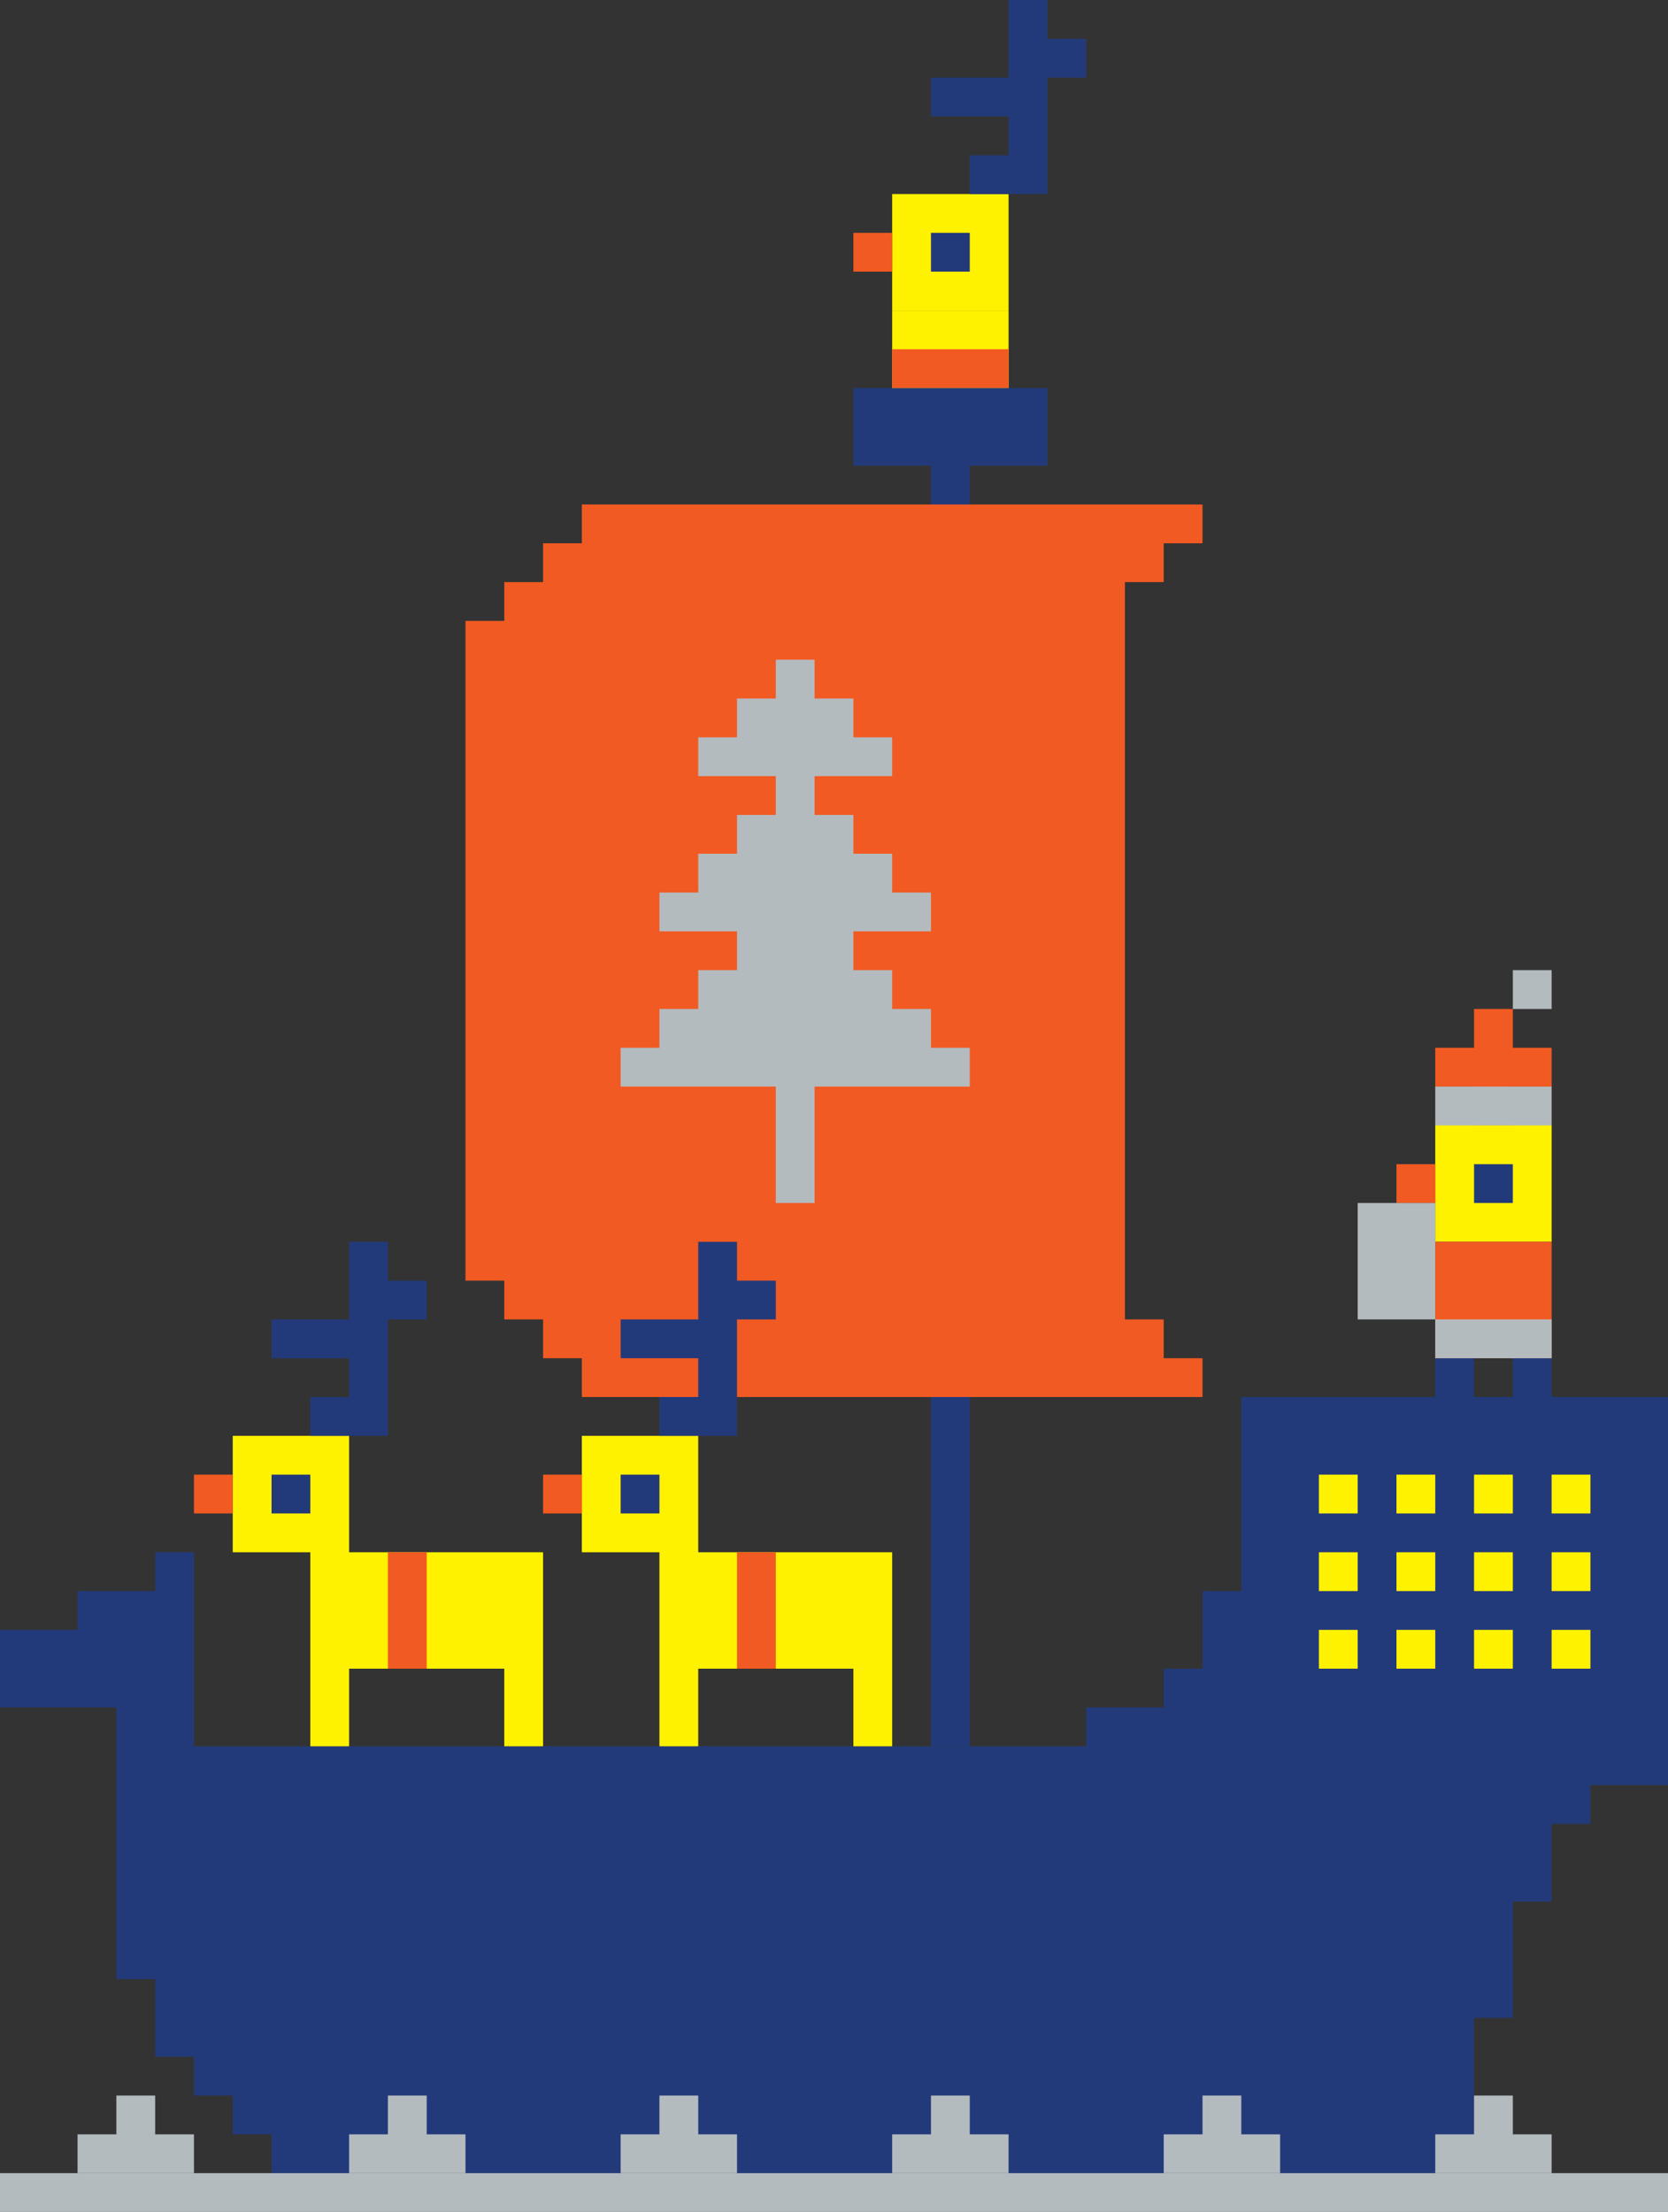 <?xml version="1.0" encoding="UTF-8"?> <svg xmlns="http://www.w3.org/2000/svg" id="Layer_2" data-name="Layer 2" viewBox="0 0 387 513"><rect x="0" y="0" width="387" height="513" fill="#333333" stroke="none"/><defs><style> .cls-1 { fill: #b4bbbf; } .cls-2 { fill: #233a7a; } .cls-3 { fill: #fff200; } .cls-4 { fill: #f15a22; } </style></defs><g id="Réteg_1" data-name="Réteg 1"><g><rect class="cls-2" x="216" y="72" width="9" height="333"></rect><polygon class="cls-2" points="288 324 288 342 288 369 279 369 279 387 270 387 270 396 252 396 252 396 252 405 171 405 171 405 171 405 162 405 162 405 153 405 153 405 144 405 135 405 135 405 126 405 126 405 117 405 117 405 45 405 45 396 45 378 45 369 45 360 36 360 36 369 27 369 18 369 18 378 0 378 0 396 27 396 27 405 27 423 27 432 27 459 36 459 36 477 45 477 45 486 54 486 54 495 63 495 63 504 72 504 72 504 90 504 90 504 117 504 117 504 153 504 153 504 153 504 153 504 342 504 342 468 351 468 351 441 360 441 360 423 369 423 369 414 387 414 387 405 387 324 288 324"></polygon><polygon class="cls-4" points="135 126 126 126 126 135 117 135 117 144 108 144 108 297 117 297 117 306 126 306 126 315 135 315 135 324 279 324 279 315 270 315 270 306 261 306 261 297 261 144 261 135 270 135 270 126 279 126 279 117 135 117 135 126"></polygon><rect class="cls-3" x="342" y="342" width="9" height="9"></rect><rect class="cls-3" x="360" y="342" width="9" height="9"></rect><rect class="cls-3" x="342" y="360" width="9" height="9"></rect><rect class="cls-3" x="360" y="360" width="9" height="9"></rect><rect class="cls-3" x="342" y="378" width="9" height="9"></rect><rect class="cls-3" x="360" y="378" width="9" height="9"></rect><rect class="cls-3" x="306" y="342" width="9" height="9"></rect><rect class="cls-3" x="324" y="342" width="9" height="9"></rect><rect class="cls-3" x="306" y="360" width="9" height="9"></rect><rect class="cls-3" x="324" y="360" width="9" height="9"></rect><rect class="cls-3" x="306" y="378" width="9" height="9"></rect><rect class="cls-3" x="324" y="378" width="9" height="9"></rect><rect class="cls-1" y="504" width="387" height="9"></rect><polyline class="cls-1" points="387 504 360 504 360 495 351 495 351 486 342 486 342 495 333 495 333 504 297 504 297 495 288 495 288 486 279 486 279 495 270 495 270 504 234 504 234 495 225 495 225 486 216 486 216 495 207 495 207 504 171 504 171 495 162 495 162 486 153 486 153 495 144 495 144 504 108 504 108 495 99 495 99 486 90 486 90 495 81 495 81 504 45 504 45 495 36 495 36 486 27 486 27 495 18 495 18 504 0 504"></polyline><g><rect class="cls-3" x="333" y="261" width="27" height="27"></rect><rect class="cls-2" x="342" y="270" width="9" height="9"></rect><rect class="cls-2" x="333" y="315" width="9" height="9"></rect><rect class="cls-2" x="351" y="315" width="9" height="9"></rect><rect class="cls-4" x="333" y="288" width="27" height="27"></rect><rect class="cls-4" x="324" y="270" width="9" height="9"></rect><rect class="cls-4" x="342" y="234" width="9" height="27"></rect><rect class="cls-1" x="351" y="225" width="9" height="9"></rect><rect class="cls-4" x="333" y="243" width="27" height="9"></rect><rect class="cls-1" x="333" y="252" width="27" height="9"></rect><rect class="cls-1" x="315" y="279" width="18" height="27"></rect><rect class="cls-1" x="333" y="306" width="27" height="9"></rect></g><polygon class="cls-3" points="81 333 81 360 126 360 126 405 117 405 117 387 81 387 81 405 72 405 72 360 54 360 54 333 81 333"></polygon><rect class="cls-2" x="63" y="342" width="9" height="9"></rect><rect class="cls-4" x="45" y="342" width="9" height="9"></rect><polygon class="cls-2" points="63 315 63 306 81 306 81 288 90 288 90 297 99 297 99 306 90 306 90 333 72 333 72 324 81 324 81 315 63 315"></polygon><rect class="cls-4" x="90" y="360" width="9" height="27"></rect><polygon class="cls-3" points="162 333 162 360 207 360 207 405 198 405 198 387 162 387 162 405 153 405 153 360 135 360 135 333 162 333"></polygon><rect class="cls-2" x="144" y="342" width="9" height="9"></rect><rect class="cls-4" x="126" y="342" width="9" height="9"></rect><polygon class="cls-2" points="144 315 144 306 162 306 162 288 171 288 171 297 180 297 180 306 171 306 171 333 153 333 153 324 162 324 162 315 144 315"></polygon><rect class="cls-4" x="171" y="360" width="9" height="27"></rect><g><polygon class="cls-3" points="207 72 207 72 207 72 207 99 207 99 207 99 216 99 216 99 225 99 225 99 234 99 234 99 234 72 234 72 207 72"></polygon><polygon class="cls-3" points="234 45 207 45 207 72 225 72 234 72 234 45"></polygon><rect class="cls-2" x="216" y="54" width="9" height="9"></rect><rect class="cls-4" x="198" y="54" width="9" height="9"></rect><polygon class="cls-2" points="216 27 216 18 234 18 234 0 243 0 243 9 252 9 252 18 243 18 243 45 225 45 225 36 234 36 234 27 216 27"></polygon><rect class="cls-4" x="207" y="81" width="27" height="9"></rect></g><polygon class="cls-1" points="225 243 216 243 216 234 207 234 207 225 198 225 198 216 216 216 216 207 207 207 207 198 198 198 198 189 189 189 189 180 207 180 207 171 198 171 198 162 189 162 189 153 180 153 180 162 171 162 171 171 162 171 162 180 180 180 180 189 171 189 171 198 162 198 162 207 153 207 153 216 171 216 171 225 162 225 162 234 153 234 153 243 144 243 144 252 180 252 180 279 189 279 189 252 225 252 225 243"></polygon><rect class="cls-2" x="198" y="90" width="45" height="18"></rect></g></g></svg> 